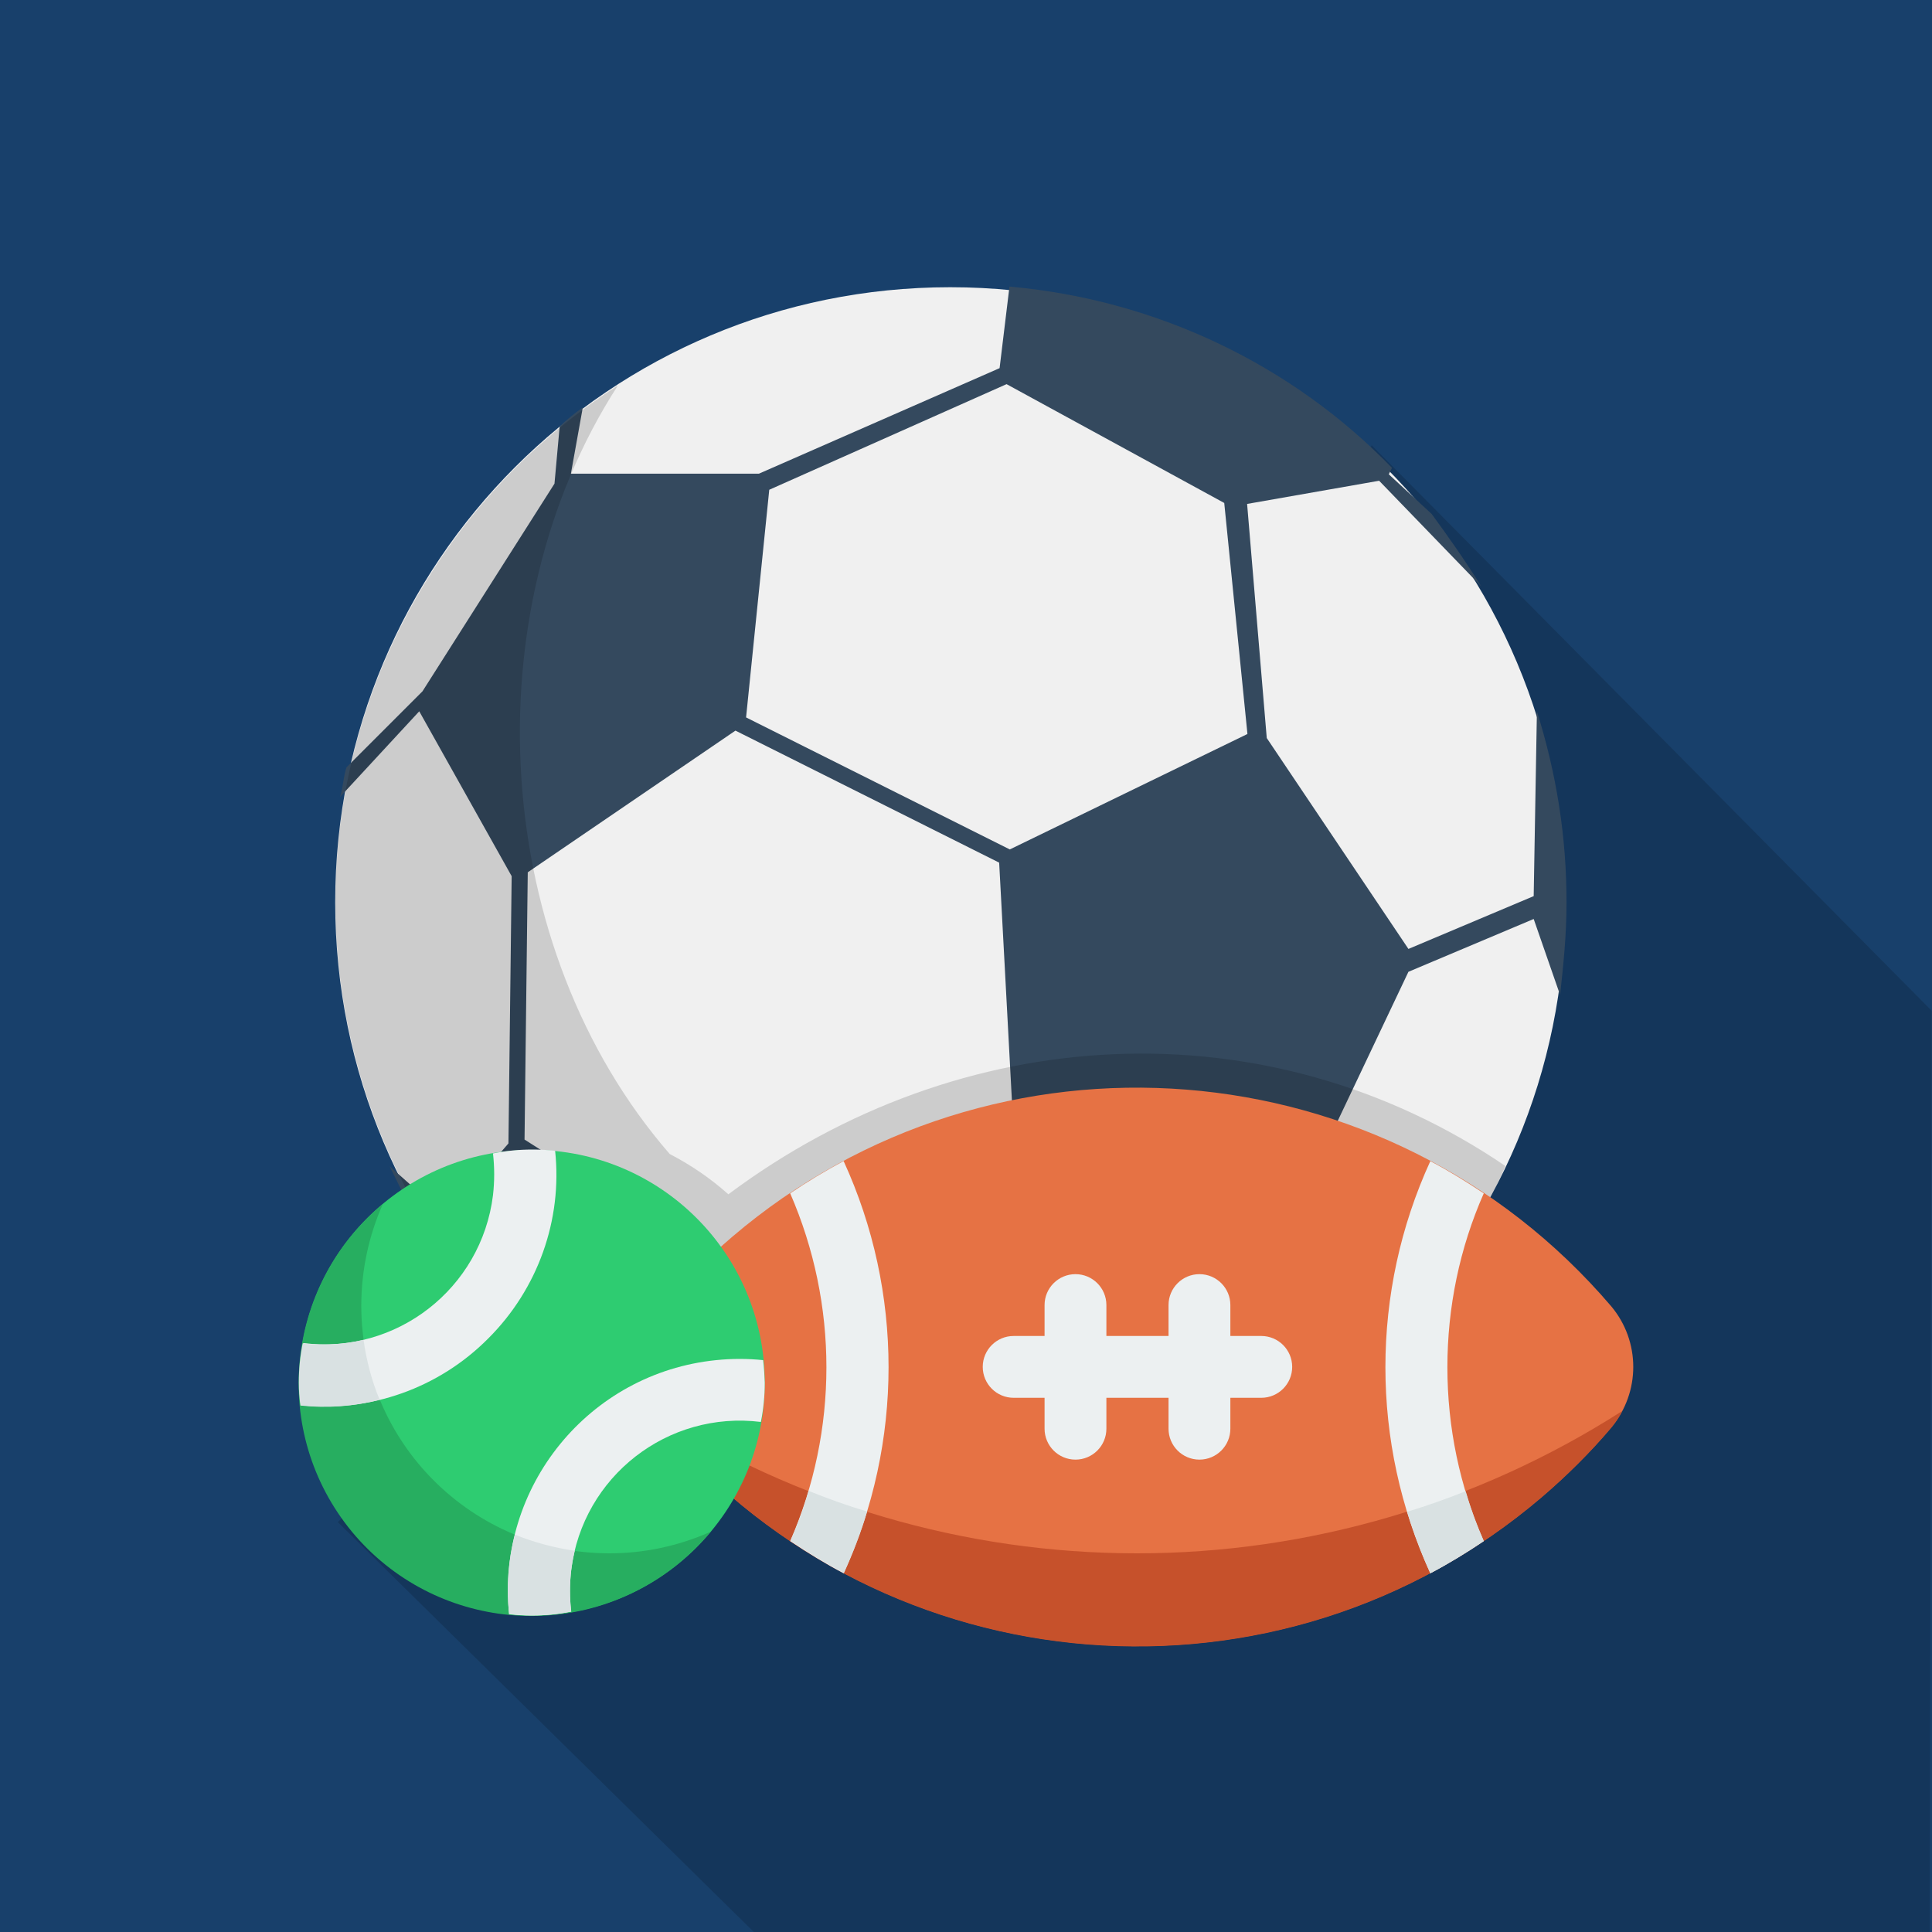 <?xml version="1.0" encoding="utf-8"?>
<svg xmlns="http://www.w3.org/2000/svg" id="Layer_1" data-name="Layer 1" viewBox="0 0 60 60">
  <rect width="60" height="60" fill="#18406b" stroke-width="0"/>
  <g opacity=".15">
    <path d="M10.5,47.28l12.91,12.72h36.52c0-4.43.06-28.61.06-28.61l-17.39-17.56-4.36,7.08-27.75,26.36Z" fill="#000" stroke-width="0"/>
  </g>
  <g id="_2019" data-name="2019">
    <g>
      <path d="M29.51,47.12c-10.57,0-19.1-8.53-19.1-19.1S18.94,8.92,29.51,8.92s19.1,8.53,19.1,19.1-8.53,19.1-19.1,19.1Z" fill="#f0f0f0" stroke-width="0"/>
      <path d="M31.05,11.43l-7.48,3.28h-5.84l.37-2.06c-.24.18-.52.39-.72.6l-.16,1.77-4.1,6.45-2.36,2.36c-.1.31-.1.61-.2.92l2.46-2.66,2.87,5.12-.1,8.3-1.95,2.25-1.74-1.54c.2.41.41.82.61,1.23l.61.41-.1.31c.1.2.31.41.41.61v-.41l4.81,5.33c1.33.92,2.66,1.64,4.2,2.25l2.77.51,4.71.72c.72,0,1.43-.1,2.15-.2l-6.76-1.23-.92-4.92,7.27-3.89,7.68,1.33v5.22l-5.02,2.97c2.77-.72,5.22-2.05,7.27-3.79l-1.74.51v-5.22l3.69-7.78,3.89-1.64.82,2.36c.1-.92.2-1.84.2-2.87,0-2.05-.31-3.99-.92-5.94l-.1,5.74-3.89,1.64-4.4-6.55-.61-7.27,4.1-.72,3.17,3.28c-.51-.82-1.02-1.54-1.54-2.25l-1.33-1.23.1-.2c-3.07-3.17-7.27-5.22-11.88-5.63l-.31,2.56ZM24.18,40.41l-7.89-5.02.1-8.3,6.45-4.4,8.19,4.1.51,9.52-7.37,4.1ZM38.73,22.8l-7.37,3.58-8.19-4.1.72-7.07,7.37-3.28,6.76,3.69.72,7.17Z" fill="#34495e" stroke-width="0"/>
    </g>
  </g>
  <path d="M46.75,36.21c-.42,1-.6,1.22-1.2,2.12-5.69,8.87-17.5,11.44-26.36,5.75-8.87-5.69-11.44-17.5-5.75-26.36,1.48-2.31,3.44-4.27,5.75-5.75-4.59,7.11-3.94,17.48,1.61,23.87.66.34,1.27.76,1.82,1.25,7.2-5.38,16.69-5.93,24.13-.88h0Z" fill="#000" opacity=".15" stroke-width="0"/>
  <path d="M50.04,40.57c-6.94-8.13-19.16-9.1-27.3-2.16-.77.66-1.5,1.38-2.16,2.16-.91,1.09-.91,2.67,0,3.76,6.94,8.13,19.16,9.1,27.3,2.16.77-.66,1.5-1.38,2.16-2.16.91-1.09.91-2.67,0-3.76Z" fill="#e67244" stroke-width="0"/>
  <path d="M35.31,48.24c-5.34,0-10.57-1.53-15.07-4.42.1.18.21.36.34.52,6.94,8.13,19.16,9.1,27.3,2.16.77-.66,1.5-1.38,2.16-2.16.13-.16.25-.33.34-.52-4.5,2.88-9.73,4.42-15.07,4.42h0Z" fill="#c6512b" stroke-width="0"/>
  <path d="M26.2,36.06c1.86,4.06,1.86,8.74,0,12.8-.57-.3-1.12-.64-1.66-1,1.5-3.44,1.5-7.35,0-10.8.53-.36,1.09-.7,1.66-1h0Z" fill="#ecf0f1" stroke-width="0"/>
  <path d="M44.95,42.46c0,1.86.38,3.7,1.13,5.4-.53.36-1.09.7-1.66,1-1.86-4.06-1.86-8.74,0-12.8.57.3,1.12.64,1.66,1-.75,1.7-1.13,3.54-1.13,5.4Z" fill="#ecf0f1" stroke-width="0"/>
  <path d="M45.52,46.31c-.6.24-1.2.45-1.82.64.2.65.44,1.29.72,1.91.57-.3,1.12-.64,1.66-1-.22-.5-.41-1.02-.56-1.54Z" fill="#d9e1e2" stroke-width="0"/>
  <path d="M25.11,46.31c-.15.53-.34,1.04-.56,1.54.53.36,1.09.7,1.66,1,.28-.62.53-1.26.72-1.91-.62-.18-1.22-.4-1.82-.64Z" fill="#d9e1e2" stroke-width="0"/>
  <path d="M39.17,41.49h-.96v-.96c0-.53-.43-.96-.96-.96s-.96.43-.96.96v.96h-1.93v-.96c0-.53-.43-.96-.96-.96s-.96.43-.96.96v.96h-.96c-.53,0-.96.43-.96.96s.43.96.96.96h.96v.96c0,.53.43.96.96.96s.96-.43.96-.96v-.96h1.93v.96c0,.53.43.96.96.96s.96-.43.96-.96v-.96h.96c.53,0,.96-.43.96-.96s-.43-.96-.96-.96Z" fill="#ecf0f1" stroke-width="0"/>
  <circle cx="16.52" cy="42.94" r="7.23" fill="#2ecc71" stroke-width="0"/>
  <path d="M18.93,48.24c-4.25,0-7.71-3.44-7.71-7.69,0-1.09.23-2.17.67-3.16-3.07,2.55-3.5,7.1-.96,10.18,2.55,3.07,7.1,3.5,10.18.96.35-.29.67-.61.96-.96-.99.44-2.06.67-3.14.67Z" fill="#27ae60" stroke-width="0"/>
  <path d="M15.16,41.57c-1.53,1.54-3.67,2.3-5.82,2.07-.03-.24-.04-.47-.04-.71,0-.41.04-.82.12-1.22,2.89.36,5.53-1.69,5.89-4.59.05-.43.05-.87,0-1.3.4-.08.81-.12,1.22-.12.24,0,.47.01.71.04.23,2.15-.54,4.29-2.07,5.82h0Z" fill="#ecf0f1" stroke-width="0"/>
  <path d="M17.74,50.05c-.4.08-.81.12-1.22.12-.24,0-.47-.01-.71-.04-.4-3.96,2.48-7.49,6.43-7.89.49-.05.97-.05,1.46,0,.03.23.04.47.05.7,0,.41-.04.82-.12,1.22-2.89-.36-5.53,1.69-5.89,4.59-.05.43-.05.87,0,1.3h0Z" fill="#ecf0f1" stroke-width="0"/>
  <g>
    <path d="M17.85,48.16c-.64-.09-1.26-.26-1.86-.5-.21.8-.27,1.63-.18,2.46.24.03.47.05.71.05.41,0,.82-.04,1.22-.12-.08-.63-.04-1.27.11-1.89Z" fill="#d9e1e2" stroke-width="0"/>
    <path d="M11.29,41.61c-.62.15-1.26.18-1.89.11-.08.4-.12.81-.12,1.22,0,.24.02.48.05.71.82.09,1.66.03,2.46-.18-.25-.6-.41-1.22-.5-1.86h0Z" fill="#d9e1e2" stroke-width="0"/>
  </g>
</svg>